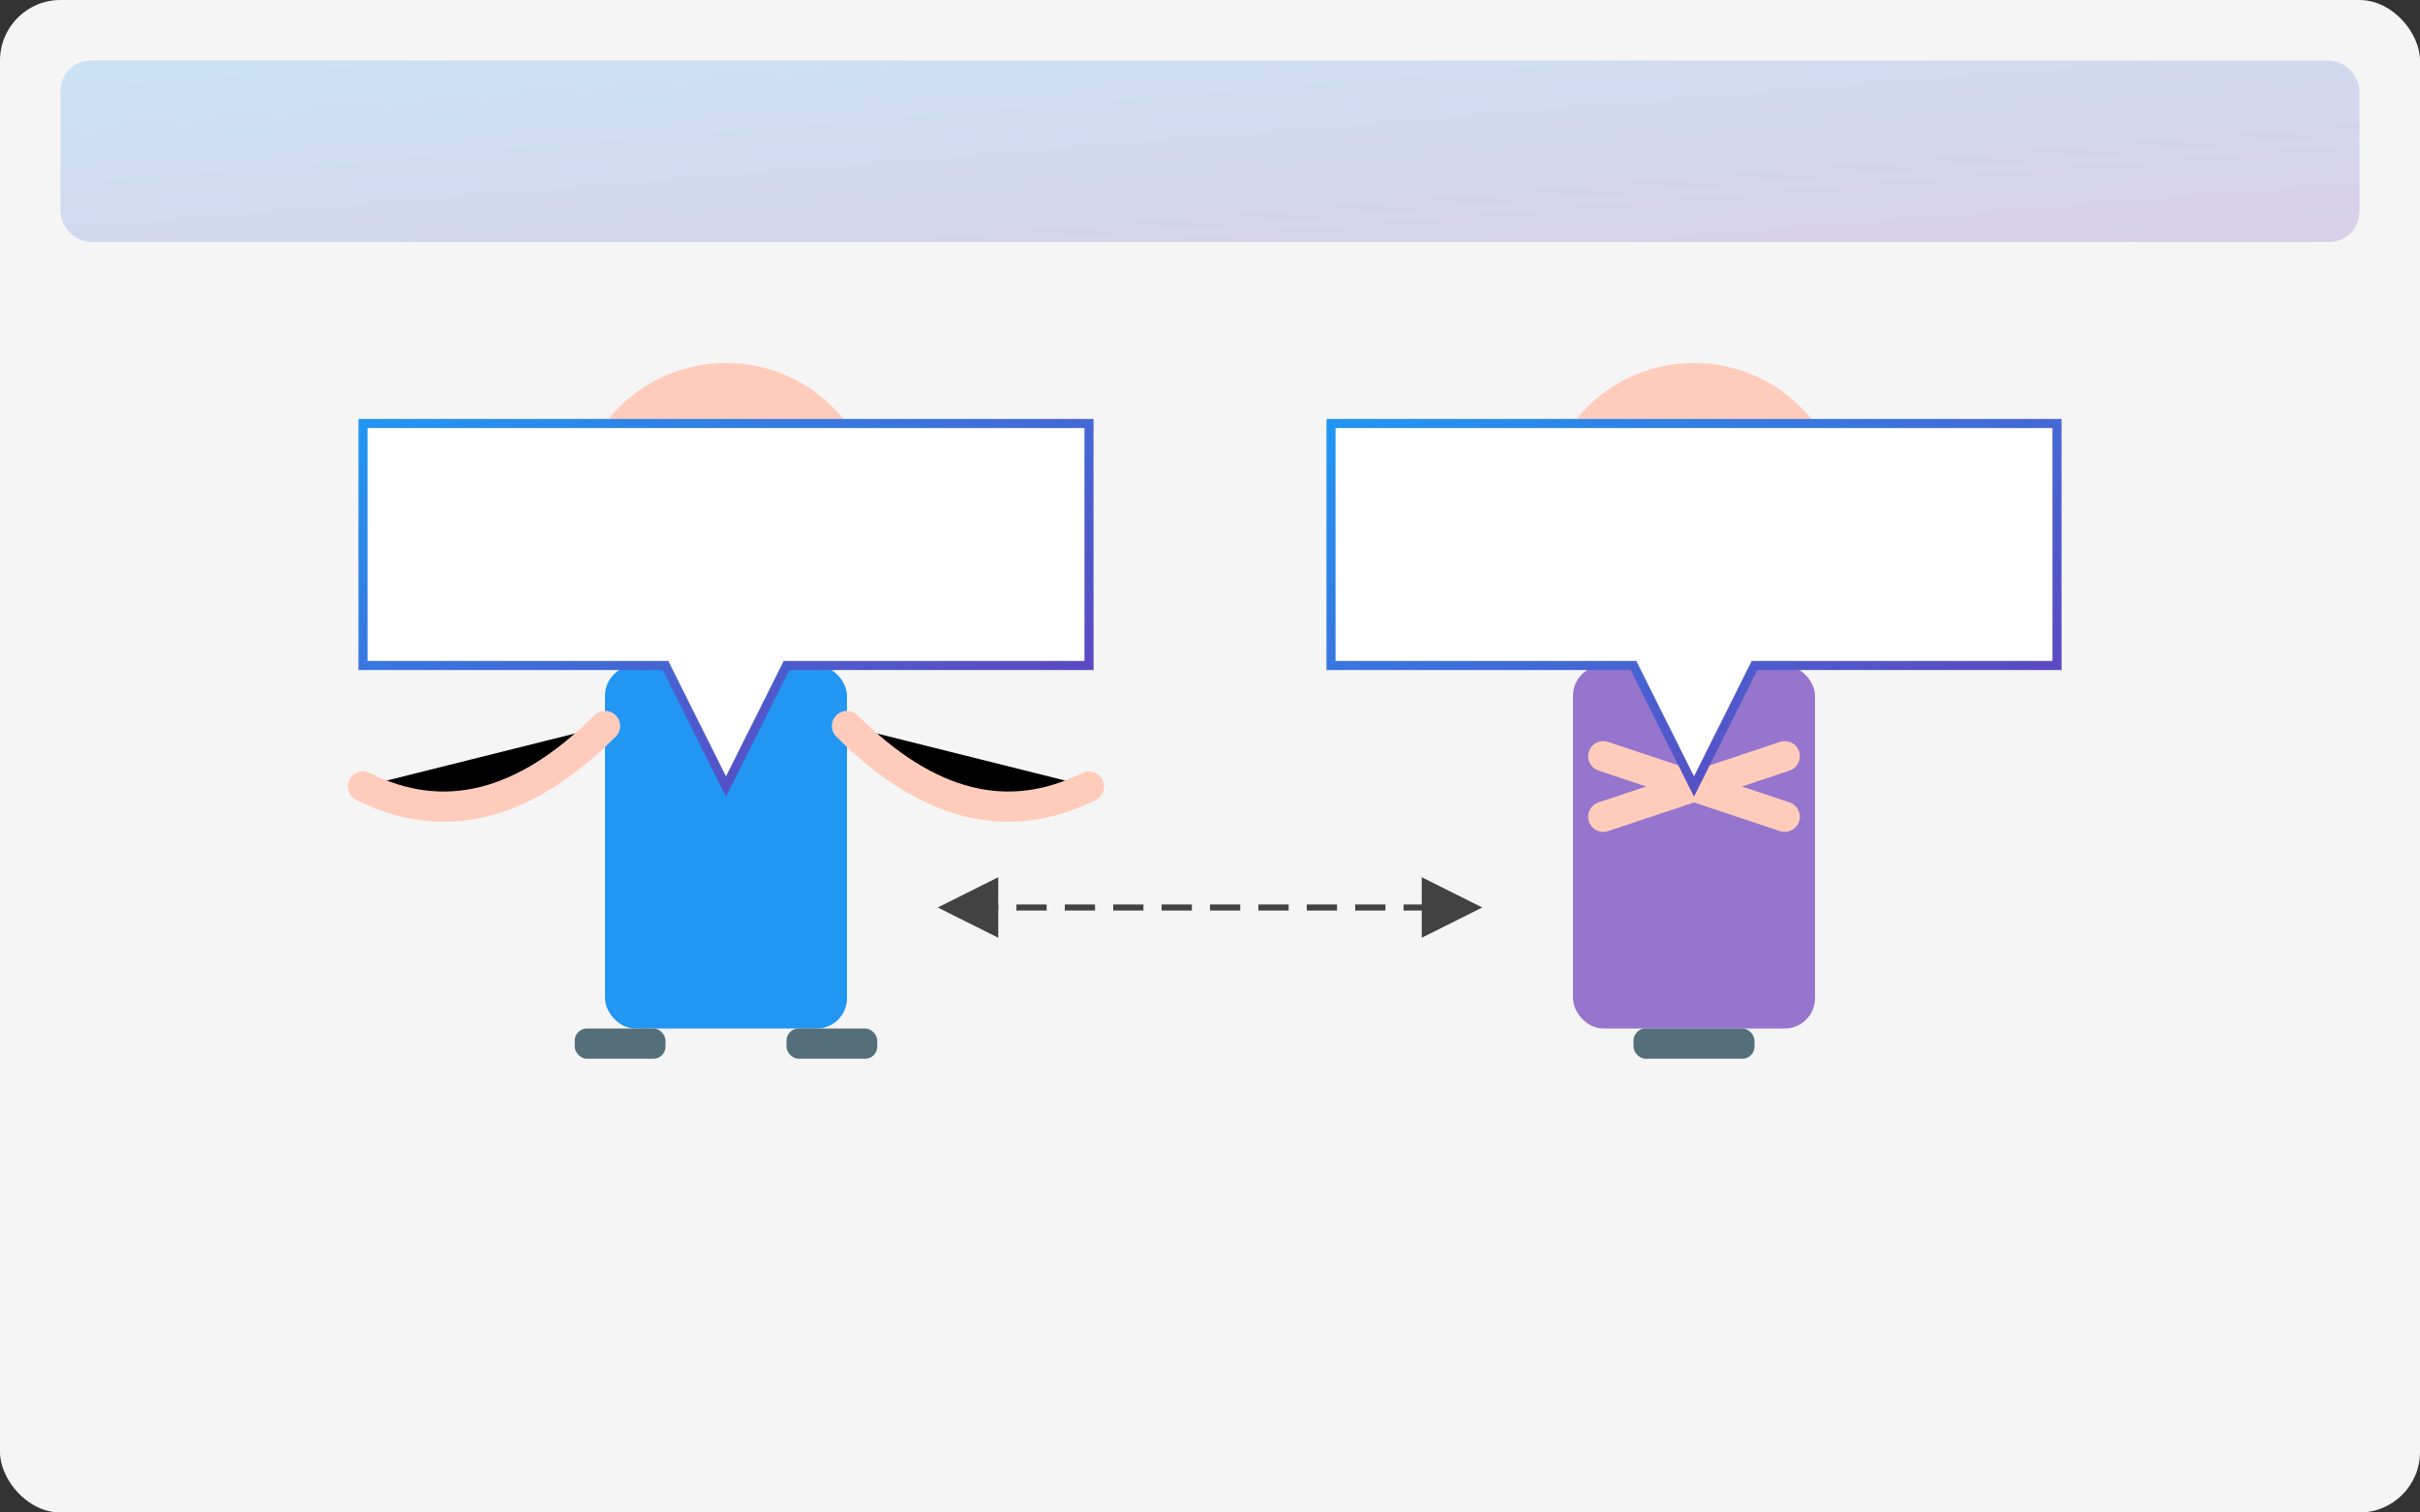 <svg xmlns="http://www.w3.org/2000/svg" width="400" height="250" viewBox="0 0 400 250">
  <rect x="0" y="0" width="400" height="250" fill="#333333" stroke="none"/>
  <defs>
    <linearGradient id="blog2-gradient" x1="0%" y1="0%" x2="100%" y2="100%">
      <stop offset="0%" stop-color="#2196F3" />
      <stop offset="100%" stop-color="#673AB7" />
    </linearGradient>
  </defs>
  
  <!-- Background -->
  <rect width="400" height="250" fill="#F5F5F5" rx="10"/>
  
  <!-- Body language illustration -->
  <g transform="translate(200, 140)">
    <!-- Confident presenter with positive body language -->
    <g transform="translate(-80, -30)">
      <!-- Body in confident stance -->
      <rect x="-20" y="0" width="40" height="60" rx="5" fill="#2196F3"/>
      
      <!-- Head -->
      <circle cx="0" cy="-25" r="25" fill="#FFCCBC"/>
      <circle cx="-10" cy="-30" r="3" fill="#37474F"/>
      <circle cx="10" cy="-30" r="3" fill="#37474F"/>
      <path d="M-10,-15 Q0,-5 10,-15" stroke="#37474F" stroke-width="1.5" fill="none"/> <!-- Confident smile -->
      
      <!-- Arms in open, welcoming gesture -->
      <path d="M-20,10 Q-40,30 -60,20" stroke="#FFCCBC" stroke-width="5" stroke-linecap="round"/>
      <path d="M20,10 Q40,30 60,20" stroke="#FFCCBC" stroke-width="5" stroke-linecap="round"/>
      
      <!-- Feet planted firmly -->
      <rect x="-25" y="60" width="15" height="5" rx="2" fill="#546E7A"/>
      <rect x="10" y="60" width="15" height="5" rx="2" fill="#546E7A"/>
    </g>
    
    <!-- Insecure person with negative body language -->
    <g transform="translate(80, -30)">
      <!-- Body in insecure stance -->
      <rect x="-20" y="0" width="40" height="60" rx="5" fill="#9575CD"/>
      
      <!-- Head slightly down -->
      <circle cx="0" cy="-25" r="25" fill="#FFCCBC"/>
      <circle cx="-10" cy="-28" r="2" fill="#37474F"/> <!-- Eyes looking down -->
      <circle cx="10" cy="-28" r="2" fill="#37474F"/>
      <path d="M-10,-18 Q0,-20 10,-18" stroke="#37474F" stroke-width="1.5" fill="none"/> <!-- Uncertain expression -->
      
      <!-- Arms crossed defensively -->
      <path d="M-15,15 L15,25" stroke="#FFCCBC" stroke-width="5" stroke-linecap="round"/>
      <path d="M15,15 L-15,25" stroke="#FFCCBC" stroke-width="5" stroke-linecap="round"/>
      
      <!-- Feet close together -->
      <rect x="-10" y="60" width="20" height="5" rx="2" fill="#546E7A"/>
    </g>
    
    <!-- Comparison arrows without text -->
    <g transform="translate(0, 30)">
      <path d="M-40,-20 L40,-20" stroke="#424242" stroke-width="1" stroke-dasharray="5,3"/>
      <polygon points="-45,-20 -35,-15 -35,-25" fill="#424242"/>
      <polygon points="45,-20 35,-15 35,-25" fill="#424242"/>
    </g>
  </g>
  
  <!-- Annotation bubbles without text -->
  <g transform="translate(120, 70)">
    <path d="M-60,0 L60,0 L60,40 L10,40 L0,60 L-10,40 L-60,40 Z" fill="white" stroke="url(#blog2-gradient)" stroke-width="1.5"/>
  </g>
  
  <g transform="translate(280, 70)">
    <path d="M-60,0 L60,0 L60,40 L10,40 L0,60 L-10,40 L-60,40 Z" fill="white" stroke="url(#blog2-gradient)" stroke-width="1.5"/>
  </g>
  
  <!-- Title banner without text -->
  <g transform="translate(200, 25)">
    <rect x="-190" y="-15" width="380" height="30" rx="5" fill="url(#blog2-gradient)" opacity="0.2"/>
  </g>
</svg>